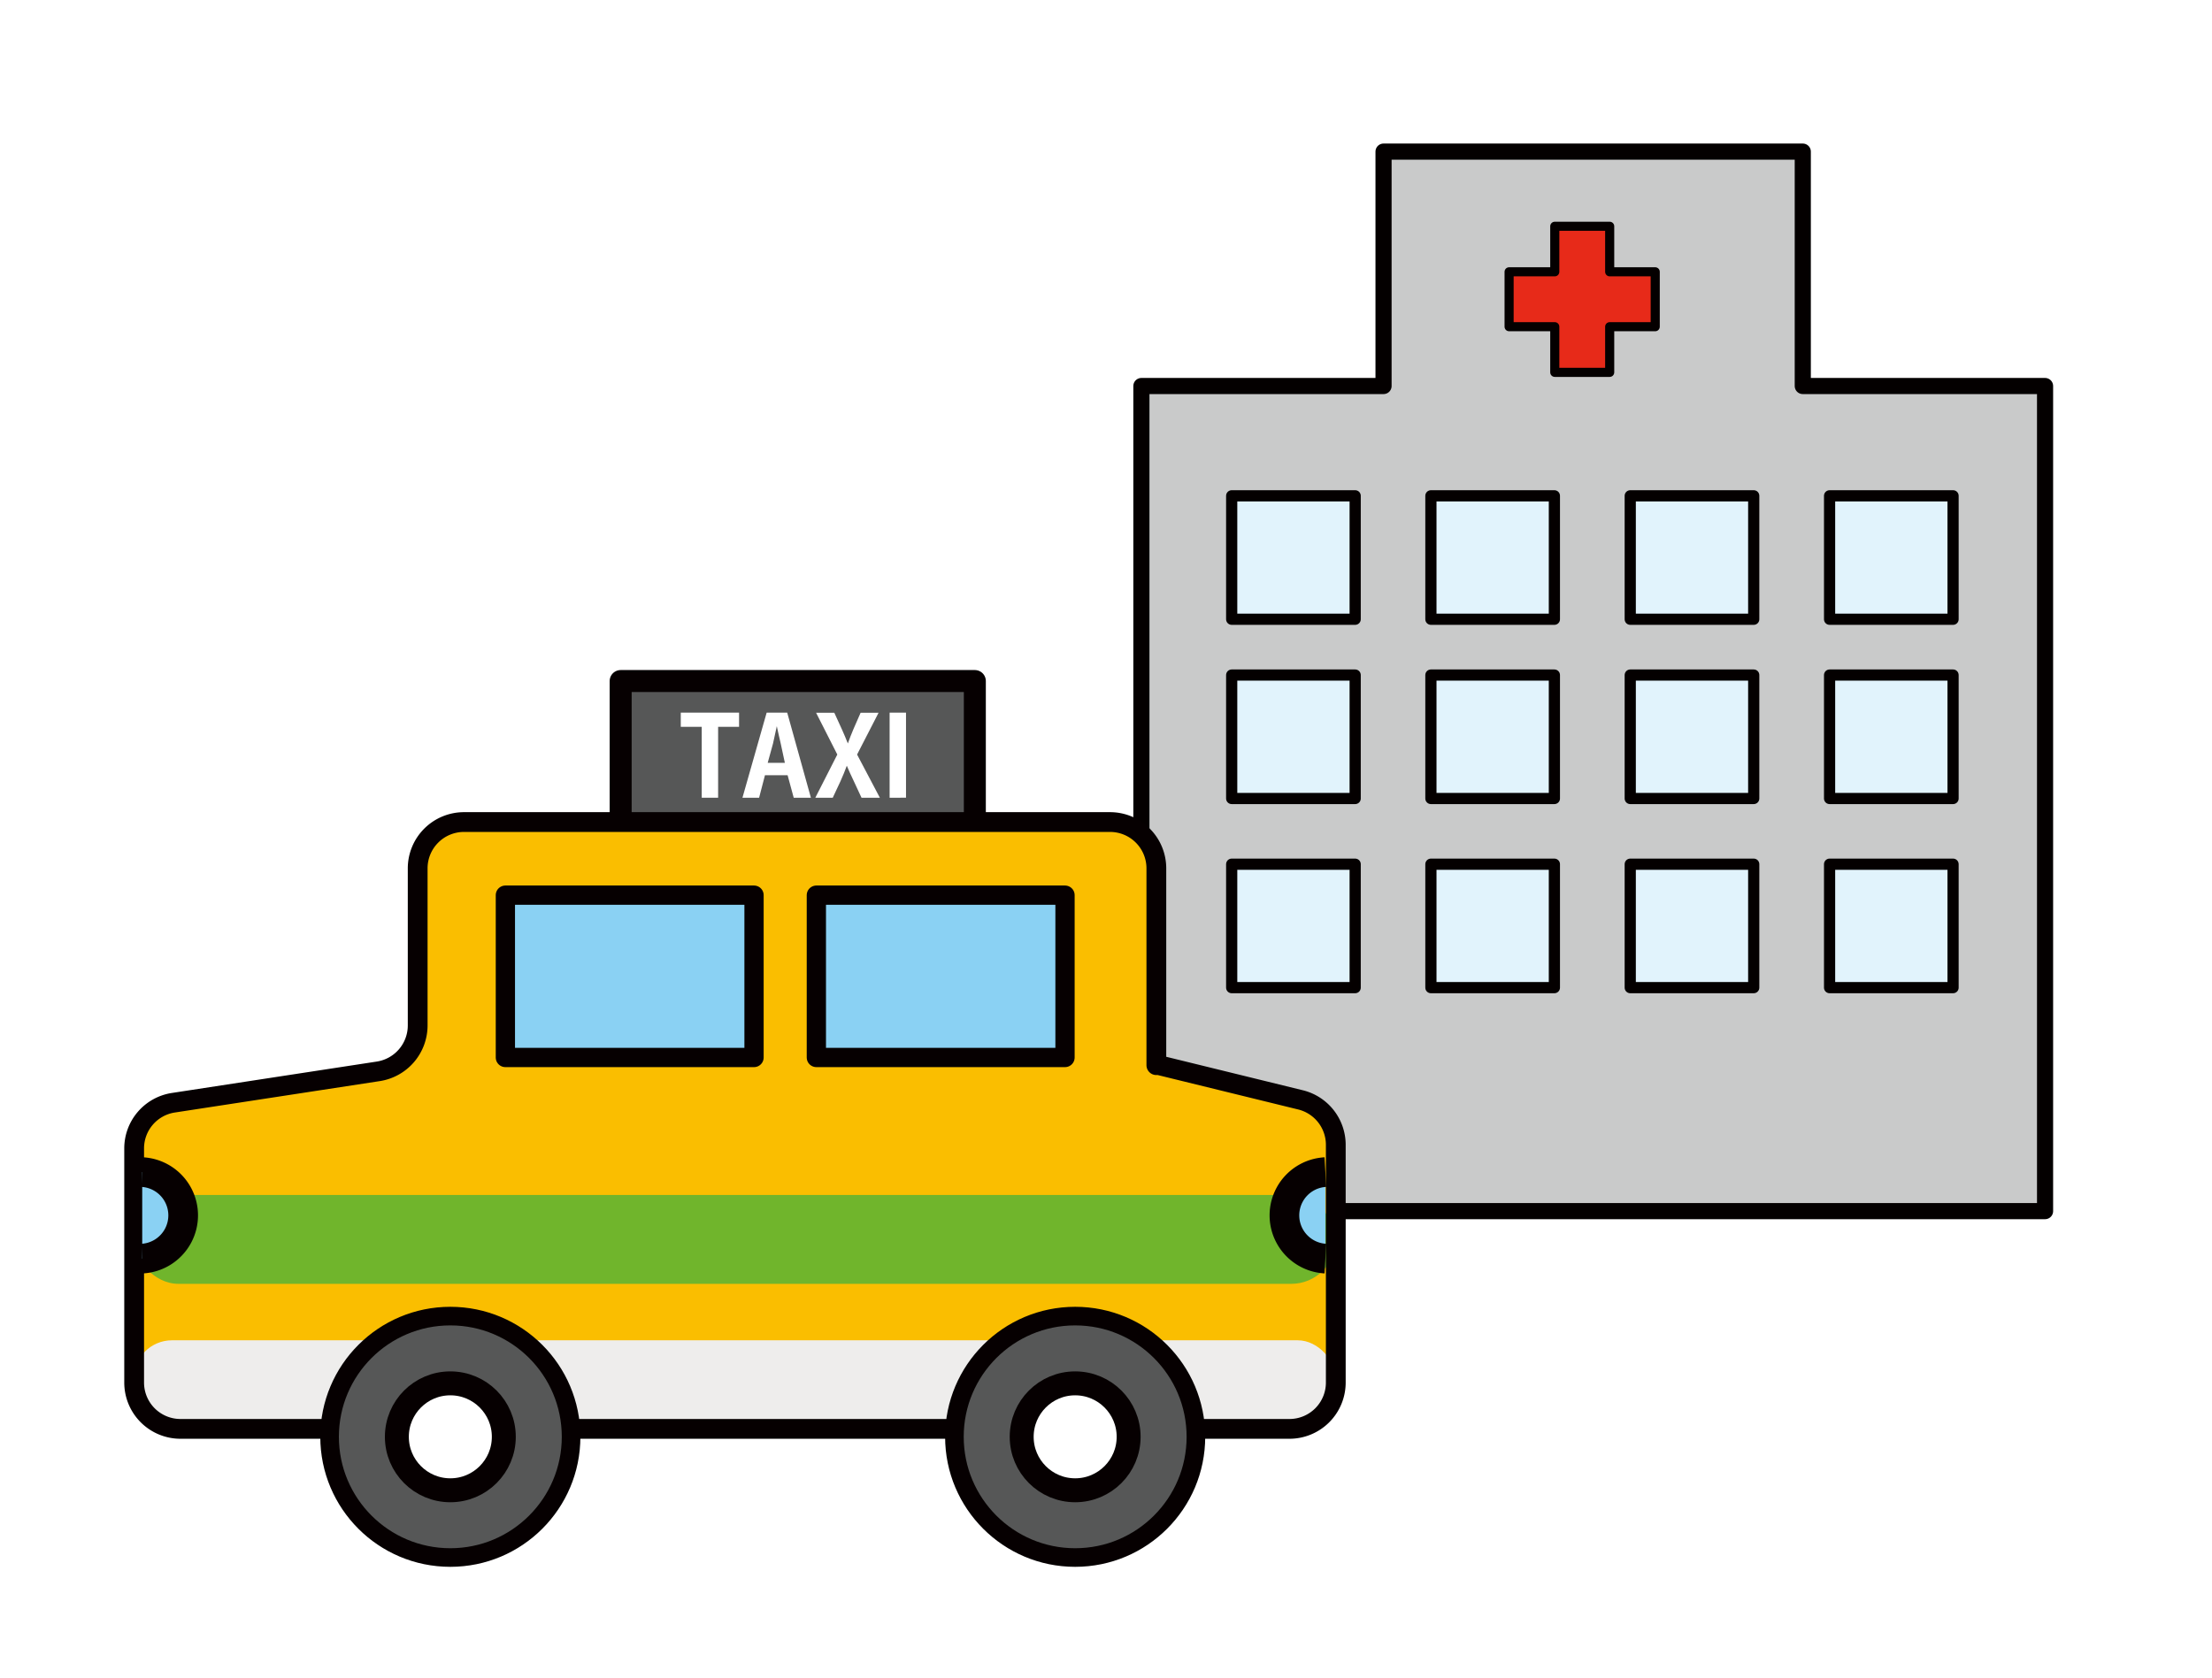 <svg xmlns="http://www.w3.org/2000/svg" xmlns:xlink="http://www.w3.org/1999/xlink" width="59.97mm" height="45.51mm" viewBox="0 0 170 129"><defs><style>.cls-1,.cls-12{fill:none;}.cls-2{clip-path:url(#clip-path);}.cls-14,.cls-3{fill:#fff;}.cls-4{fill:#c9caca;stroke-width:1.24px;}.cls-4,.cls-5,.cls-6{stroke:#040000;}.cls-11,.cls-12,.cls-13,.cls-14,.cls-4,.cls-5,.cls-6,.cls-7{stroke-linecap:round;stroke-linejoin:round;}.cls-5{fill:#e72a19;stroke-width:0.7px;}.cls-6{fill:#e1f3fc;stroke-width:0.86px;}.cls-13,.cls-7{fill:#565757;}.cls-11,.cls-12,.cls-13,.cls-14,.cls-15,.cls-7{stroke:#060001;}.cls-7{stroke-width:1.69px;}.cls-8{fill:#fabe00;}.cls-9{fill:#eeedec;}.cls-10{fill:#70b52c;}.cls-11,.cls-15{fill:#8ad1f3;}.cls-11{stroke-width:1.48px;}.cls-12{stroke-width:1.52px;}.cls-13{stroke-width:1.43px;}.cls-14{stroke-width:1.84px;}.cls-15{stroke-width:2.28px;}</style><clipPath id="clip-path"><rect class="cls-1" width="170" height="129"/></clipPath></defs><g id="レイヤー_2" data-name="レイヤー 2"><g id="文字"><g class="cls-2"><rect class="cls-3" width="170" height="129"/><polygon class="cls-4" points="138.55 29.67 138.55 11.65 106.33 11.65 106.33 29.67 87.72 29.67 87.72 93.1 157.17 93.1 157.17 29.67 138.55 29.67"/><polygon class="cls-5" points="127.21 20.89 123.71 20.89 123.71 17.39 119.49 17.39 119.49 20.89 115.98 20.89 115.98 25.11 119.49 25.11 119.49 28.62 123.71 28.62 123.71 25.11 127.21 25.11 127.21 20.89"/><rect class="cls-6" x="94.66" y="38.11" width="9.49" height="9.49"/><rect class="cls-6" x="109.97" y="38.11" width="9.49" height="9.49"/><rect class="cls-6" x="125.29" y="38.11" width="9.49" height="9.49"/><rect class="cls-6" x="140.61" y="38.11" width="9.49" height="9.49"/><rect class="cls-6" x="94.66" y="51.89" width="9.49" height="9.49"/><rect class="cls-6" x="109.97" y="51.89" width="9.49" height="9.49"/><rect class="cls-6" x="125.29" y="51.89" width="9.49" height="9.49"/><rect class="cls-6" x="140.61" y="51.89" width="9.49" height="9.49"/><rect class="cls-6" x="94.66" y="66.43" width="9.49" height="9.49"/><rect class="cls-6" x="109.97" y="66.43" width="9.49" height="9.49"/><rect class="cls-6" x="125.29" y="66.43" width="9.49" height="9.49"/><rect class="cls-6" x="140.61" y="66.43" width="9.49" height="9.49"/><rect class="cls-1" width="170" height="129"/><rect class="cls-7" x="47.7" y="52.35" width="27.22" height="15.94"/><path class="cls-3" d="M56.8,55.87H55.19v5.45H53.93V55.87H52.32V54.78H56.8Z"/><path class="cls-3" d="M62.32,61.32H61l-.47-1.73H58.79l-.45,1.73H57.06l1.86-6.54H60.5Zm-2-2.68L60,57.15c-.1-.4-.21-.93-.3-1.33h0c-.09.41-.2.94-.29,1.33L59,58.64Z"/><path class="cls-3" d="M67.62,61.32H66.21l-.59-1.27c-.22-.45-.37-.8-.54-1.19h0c-.14.39-.29.75-.49,1.2L64,61.32H62.66L64.35,58l-1.63-3.21h1.4l.59,1.29c.17.37.3.7.45,1.07h0c.15-.41.26-.71.42-1.08l.56-1.28h1.38L65.87,58Z"/><path class="cls-3" d="M68.37,54.78h1.26v6.54H68.37Z"/><path class="cls-8" d="M89.07,81.88h-.2V66.75a3.56,3.56,0,0,0-3.56-3.56H35.66a3.56,3.56,0,0,0-3.56,3.56V78.83a3.57,3.57,0,0,1-3,3.52L13.31,84.77a3.55,3.55,0,0,0-3,3.51v18a3.56,3.56,0,0,0,3.56,3.56H99.1a3.56,3.56,0,0,0,3.56-3.56V88A3.56,3.56,0,0,0,100,84.56Z"/><rect class="cls-9" x="10.29" y="103.03" width="92.37" height="6.83" rx="2.93"/><rect class="cls-10" x="10.29" y="91.86" width="92.37" height="6.83" rx="3.42"/><rect class="cls-11" x="38.84" y="68.81" width="19.11" height="12.48"/><rect class="cls-11" x="62.74" y="68.81" width="19.11" height="12.48"/><path class="cls-12" d="M89.07,81.88h-.2V66.75a3.56,3.56,0,0,0-3.56-3.56H35.66a3.56,3.56,0,0,0-3.56,3.56V78.83a3.57,3.57,0,0,1-3,3.52L13.31,84.77a3.55,3.55,0,0,0-3,3.51v18a3.56,3.56,0,0,0,3.56,3.56H99.1a3.56,3.56,0,0,0,3.56-3.56V88A3.56,3.56,0,0,0,100,84.56Z"/><circle class="cls-13" cx="34.61" cy="110.45" r="9.28"/><circle class="cls-14" cx="34.61" cy="110.45" r="4.11"/><circle class="cls-13" cx="82.63" cy="110.45" r="9.28"/><circle class="cls-14" cx="82.63" cy="110.45" r="4.11"/><path class="cls-15" d="M10.93,90.1a3.33,3.33,0,0,1,0,6.65"/><path class="cls-15" d="M101.86,90.1a3.33,3.33,0,0,0,0,6.65"/></g></g></g></svg>